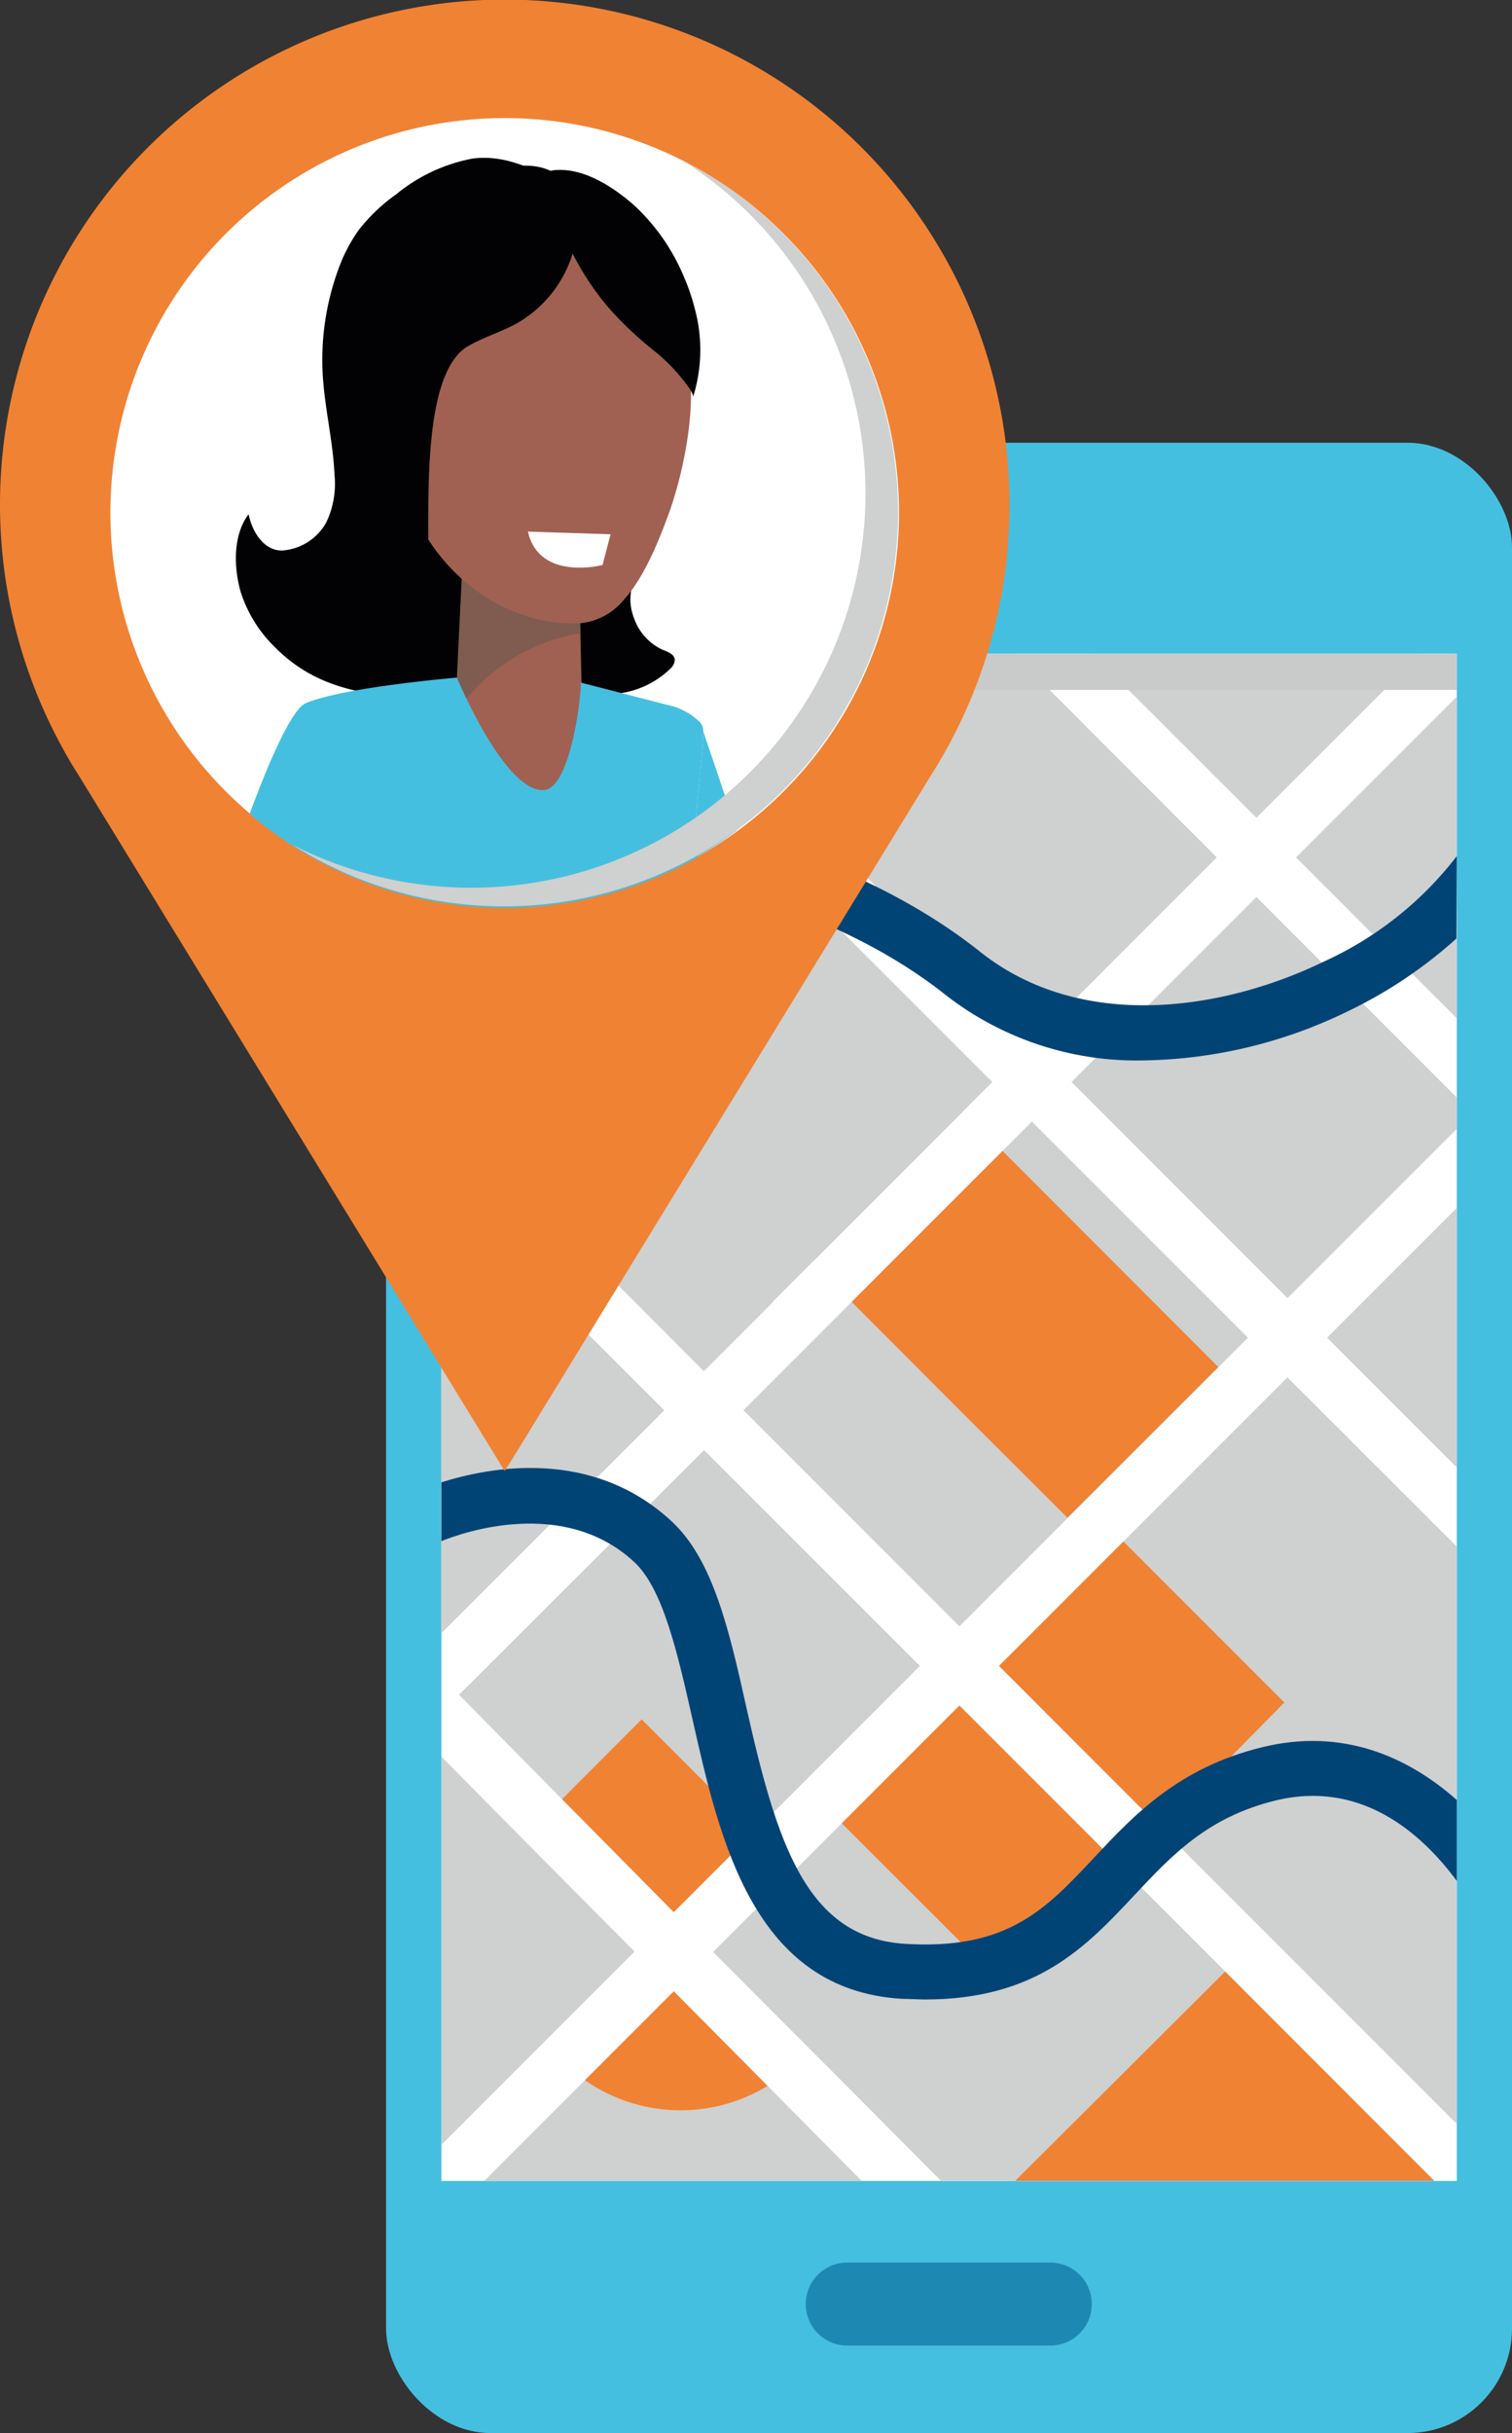 <?xml version="1.0" encoding="UTF-8"?> <svg xmlns="http://www.w3.org/2000/svg" viewBox="0 0 119.14 191.63"><rect x="0" y="0" width="119.14" height="191.63" fill="#333333" stroke="none"/><defs><style>.cls-1{isolation:isolate;}.cls-16,.cls-2{fill:#45bfe0;}.cls-10,.cls-3{fill:#fff;}.cls-17,.cls-4,.cls-6{fill:#cfd0d0;}.cls-10,.cls-11,.cls-12,.cls-13,.cls-14,.cls-15,.cls-16,.cls-17,.cls-4,.cls-5,.cls-8,.cls-9{fill-rule:evenodd;}.cls-5{fill:#f08233;}.cls-7{fill:#c9caca;}.cls-17,.cls-7{mix-blend-mode:multiply;}.cls-8{fill:#1d89b2;}.cls-9{fill:#004476;}.cls-11{fill:#020204;}.cls-12{fill:#a06152;}.cls-13{fill:#7f5c4f;}.cls-14{fill:#e99471;}.cls-15{fill:#85d1f5;}</style></defs><title>Asset 1</title><g class="cls-1"><g id="Layer_2" data-name="Layer 2"><g id="Layer_1-2" data-name="Layer 1"><rect class="cls-2" x="30.42" y="34.87" width="88.72" height="156.76" rx="8.23"></rect><rect class="cls-3" x="34.78" y="51.48" width="80.01" height="120.29"></rect><polygon class="cls-4" points="111.94 51.48 86.06 51.48 99 64.41 111.94 51.48"></polygon><polygon class="cls-4" points="102.12 67.53 114.79 80.2 114.79 54.87 102.12 67.53"></polygon><polygon class="cls-4" points="95.88 67.53 79.83 51.48 50.69 51.48 81.31 82.1 95.88 67.53"></polygon><polygon class="cls-4" points="85.41 57.05 79.83 51.48 50.69 51.48 70.84 71.63 85.41 57.05"></polygon><polygon class="cls-4" points="114.79 88.91 114.79 86.44 99 70.65 84.43 85.22 101.45 102.24 114.79 88.91"></polygon><polygon class="cls-4" points="104.57 105.36 114.79 115.58 114.79 95.14 104.57 105.36"></polygon><polygon class="cls-4" points="52.34 111.08 34.77 93.51 34.77 128.64 52.34 111.08"></polygon><path class="cls-4" d="M72.48,131.21l-17-17L36.17,133.48q8.44,8.58,16.92,17.12Z"></path><path class="cls-4" d="M56.19,153.74q9,9,17.93,18H113L75.6,134.33Z"></path><path class="cls-5" d="M113,171.76,96.54,155.28,80,171.76Z"></path><path class="cls-4" d="M50,153.71c-5.07-5.12-10.16-10.22-15.21-15.35v30.56Z"></path><path class="cls-4" d="M38.17,171.76H67.89c-4.94-5-9.86-9.95-14.8-14.92Z"></path><path class="cls-5" d="M50.56,135.42l-6.27,6.28q4.4,4.45,8.8,8.9l6.33-6.32Z"></path><path class="cls-5" d="M60.48,164.29q-3.69-3.73-7.39-7.45l-7,7A13.19,13.19,0,0,0,60.48,164.29Z"></path><polygon class="cls-4" points="78.19 85.22 44.45 51.48 34.77 51.48 34.77 87.27 55.46 107.96 78.19 85.22"></polygon><rect class="cls-6" x="62.38" y="96.18" width="32.15" height="24.07" transform="translate(-53.54 87.17) rotate(-45)"></rect><path class="cls-4" d="M64.57,76.23,52.71,88.1c.07.06.15.11.23.19L64,99.41,75.88,87.54Z"></path><path class="cls-4" d="M49.63,91.18l-5.48,5.47L55.46,108l5.43-5.43L49.82,91.41C49.74,91.33,49.69,91.25,49.63,91.18Z"></path><path class="cls-5" d="M79,90.65,67.11,102.54q8.49,8.53,17,17L96,107.67Z"></path><polygon class="cls-4" points="78.72 131.21 114.79 167.28 114.79 121.81 101.45 108.48 78.72 131.21"></polygon><path class="cls-5" d="M79.08,156.34q4.62-4.64,9.25-9.28L75.6,134.33l-9.27,9.27Z"></path><path class="cls-5" d="M88.52,121.41l-9.8,9.8,12.72,12.73q4.91-4.91,9.76-9.85Z"></path><rect class="cls-7" x="34.78" y="51.48" width="80.01" height="2.86"></rect><path class="cls-8" d="M82.76,184.74h-16a3.27,3.27,0,1,1,0-6.54h16a3.27,3.27,0,0,1,0,6.54Z"></path><path class="cls-9" d="M114.79,67.43a27.65,27.65,0,0,1-10.55,8.34c-7.82,3.78-19,5.55-27-.8C61.43,62.38,35.86,62.24,34.78,62.24v4.35c.24,0,25.11.14,39.74,11.78A24.52,24.52,0,0,0,90.1,83.52a37.88,37.88,0,0,0,16-3.82,36.12,36.12,0,0,0,8.66-5.78Z"></path><path class="cls-9" d="M114.79,141.77c-3.88-3.44-9.05-5.71-15.37-4.15-6.59,1.62-10.1,5.37-13.2,8.68-3.81,4.07-6.82,7.29-14.88,6.8-7.84-.47-10.14-8-12.53-18.63-1.34-6-2.61-11.63-5.9-14.66-6.27-5.8-14.31-4.27-18.13-3.06v4.63c1.7-.69,9.65-3.48,15.18,1.63,2.28,2.11,3.41,7.11,4.61,12.42,2.14,9.49,4.8,21.31,16.51,22,.63,0,1.23.05,1.82.05,8.8,0,12.71-4.18,16.5-8.23,2.95-3.14,5.73-6.11,11.06-7.43,6.71-1.65,11.47,2.46,14.33,6.32Z"></path><path class="cls-5" d="M79.54,39.77a39.77,39.77,0,1,0-75,18.42h0l0,0c.49.93,1,1.85,1.57,2.73l33.65,54.93L73.34,61.08A39.57,39.57,0,0,0,79.54,39.77Z"></path><path class="cls-5" d="M64.79,8.86c6.26,7,12.54,18,12.75,29.2.15,7.84-2.87,15.39-7.77,25.77l-30,52.06L73.34,61.08A39.75,39.75,0,0,0,64.79,8.86Z"></path><path class="cls-10" d="M70.84,40.36A31.07,31.07,0,1,1,39.77,9.3,31.07,31.07,0,0,1,70.84,40.36Z"></path><path class="cls-5" d="M18.23,16.35l.33-.33c1.44-1.47,3.08-2.93,3.75-4.94C23,8.9,20.39,9.15,18.89,9.6c-3.42,1-6.22,4.07-8.44,6.71a29.21,29.21,0,0,0-4.92,8.33C4.45,27.46,3.25,31,5,33.83a2.27,2.27,0,0,0,.75.79,1,1,0,0,0,1,0A1.49,1.49,0,0,0,7.19,34a83.32,83.32,0,0,1,6.36-12.31A37.69,37.69,0,0,1,18.23,16.35Z"></path><path class="cls-11" d="M31.2,15.32a13.87,13.87,0,0,0-2.93,2.79,12.84,12.84,0,0,0-1.69,3.32,20.7,20.7,0,0,0-1.15,8.07c.15,2.66.82,5.28.93,7.94a7,7,0,0,1-.67,3.74,4.31,4.31,0,0,1-3.48,2.18c-1.44,0-2.35-1.5-2.62-2.86-1.24,1.63-1.18,4.18-.63,6.1a10.49,10.49,0,0,0,2.65,4.32c3.26,3.33,7.21,3.87,11.62,4.07s9.1.44,13.58.26a16.67,16.67,0,0,0,2-.64,7.14,7.14,0,0,0,4.07-2,1,1,0,0,0,.29-.63c0-.44-.54-.64-1-.82A4.32,4.32,0,0,1,50,48.8c-.8-2,.07-3.12.5-5,.53-2.26,1-4.52,1.56-6.76.33-1.26.9-2.55,1.15-3.81a16.81,16.81,0,0,0-.13-4.64A21.77,21.77,0,0,0,51.92,23a15.45,15.45,0,0,0-6.34-7.63c-2.52-1.55-5.28-3.28-8.35-2.88A13.36,13.36,0,0,0,31.2,15.32Z"></path><polygon class="cls-12" points="45.88 56.63 42.86 66.57 35.87 56.14 36.53 42.67 45.59 43.12 45.88 56.63"></polygon><path class="cls-13" d="M45.73,49.88l-.15-6.76-9-.45-.66,13.47h0A14.74,14.74,0,0,1,45.73,49.88Z"></path><path class="cls-12" d="M54.3,28.9c.56,3.63-.53,8.68-1.68,11.77-2.09,5.68-4.15,8.43-7.38,8.43C38.1,49.1,31.09,42.75,31.09,33s4.35-18.71,11.49-18.71S52.74,18.83,54.3,28.9Z"></path><path class="cls-12" d="M44.35,48.59c-2.18-.25-5.82-1.82-7.3-3.5-2.3-2.62-3.21-5.93-3.51-9.46a10.29,10.29,0,0,1,.29-3.14,6.43,6.43,0,0,0,.08-2.86c-.52-1.58-2.44,2.11-2.69.45-.09.94-.13,1.9-.13,2.87,0,9.8,7,16.15,14.15,16.15a5.07,5.07,0,0,0,3.85-1.78A6.07,6.07,0,0,1,44.35,48.59Z"></path><path class="cls-14" d="M31.47,31.29A1.17,1.17,0,0,0,30,31.07c-1.09.61-.7,2.19-.18,3.11a3,3,0,0,0,1.84,1.41Z"></path><path class="cls-11" d="M54.77,24.4a16.46,16.46,0,0,0-.89-2.62A16.1,16.1,0,0,0,50,16.2c-1.67-1.48-4-3-6.29-2.8a.91.91,0,0,0-.36.09.73.73,0,0,0-.33.62,2,2,0,0,0,.15.72c.28.85.57,1.7.86,2.55a21.27,21.27,0,0,0,4,6.94,28,28,0,0,0,3.5,3.3,14.08,14.08,0,0,1,1.85,1.77c.23.28,1.35,1.53,1.22,1.91A12.34,12.34,0,0,0,54.77,24.4Z"></path><path class="cls-11" d="M32.55,44.07c2.87,7.57-1.11-13.71,4.35-16.82,1.22-.7,2.59-1.1,3.82-1.78a9.54,9.54,0,0,0,4.73-7,6.29,6.29,0,0,0-.22-2.86C44,12,39.48,12.79,36.86,14.42a18.44,18.44,0,0,0-5.67,5.39,15.79,15.79,0,0,0-2.09,4.64A15.07,15.07,0,0,0,28.66,27c0,.43-.05.87,0,1.31,0,.19-.19,1.55.24,1.25C26.86,32.8,32,44.08,32.55,44.07Z"></path><path class="cls-10" d="M48.11,42.08l-.63,2.42s-5,1.31-5.88-2.63Z"></path><polygon class="cls-15" points="55.19 56.91 55.19 56.91 55.19 56.92 55.19 56.91"></polygon><path class="cls-16" d="M55.42,57.63c-.09,2.14-.37,4-.52,6.18a18.87,18.87,0,0,0,.15,3.6,30,30,0,0,0,3-2l-2.66-7.88Z"></path><path class="cls-16" d="M54.9,63.81c.15-2.14.43-4,.52-6.18v-.05a1.15,1.15,0,0,0-.23-.66h0a5.11,5.11,0,0,0-2.56-1.39l-6.87-1.77c.05,1.24-.85,8.34-2.9,8.47-3.1.2-6.86-8.86-6.86-8.86s-8.84.74-11.88,2c-1.07.44-2.72,4.07-4.45,8.73a31,31,0,0,0,35.38,3.37A18.87,18.87,0,0,1,54.9,63.81Z"></path><path class="cls-17" d="M53.79,12.64a31.06,31.06,0,0,1-30.74,53.9,31.06,31.06,0,1,0,30.74-53.9Z"></path></g></g></g></svg> 